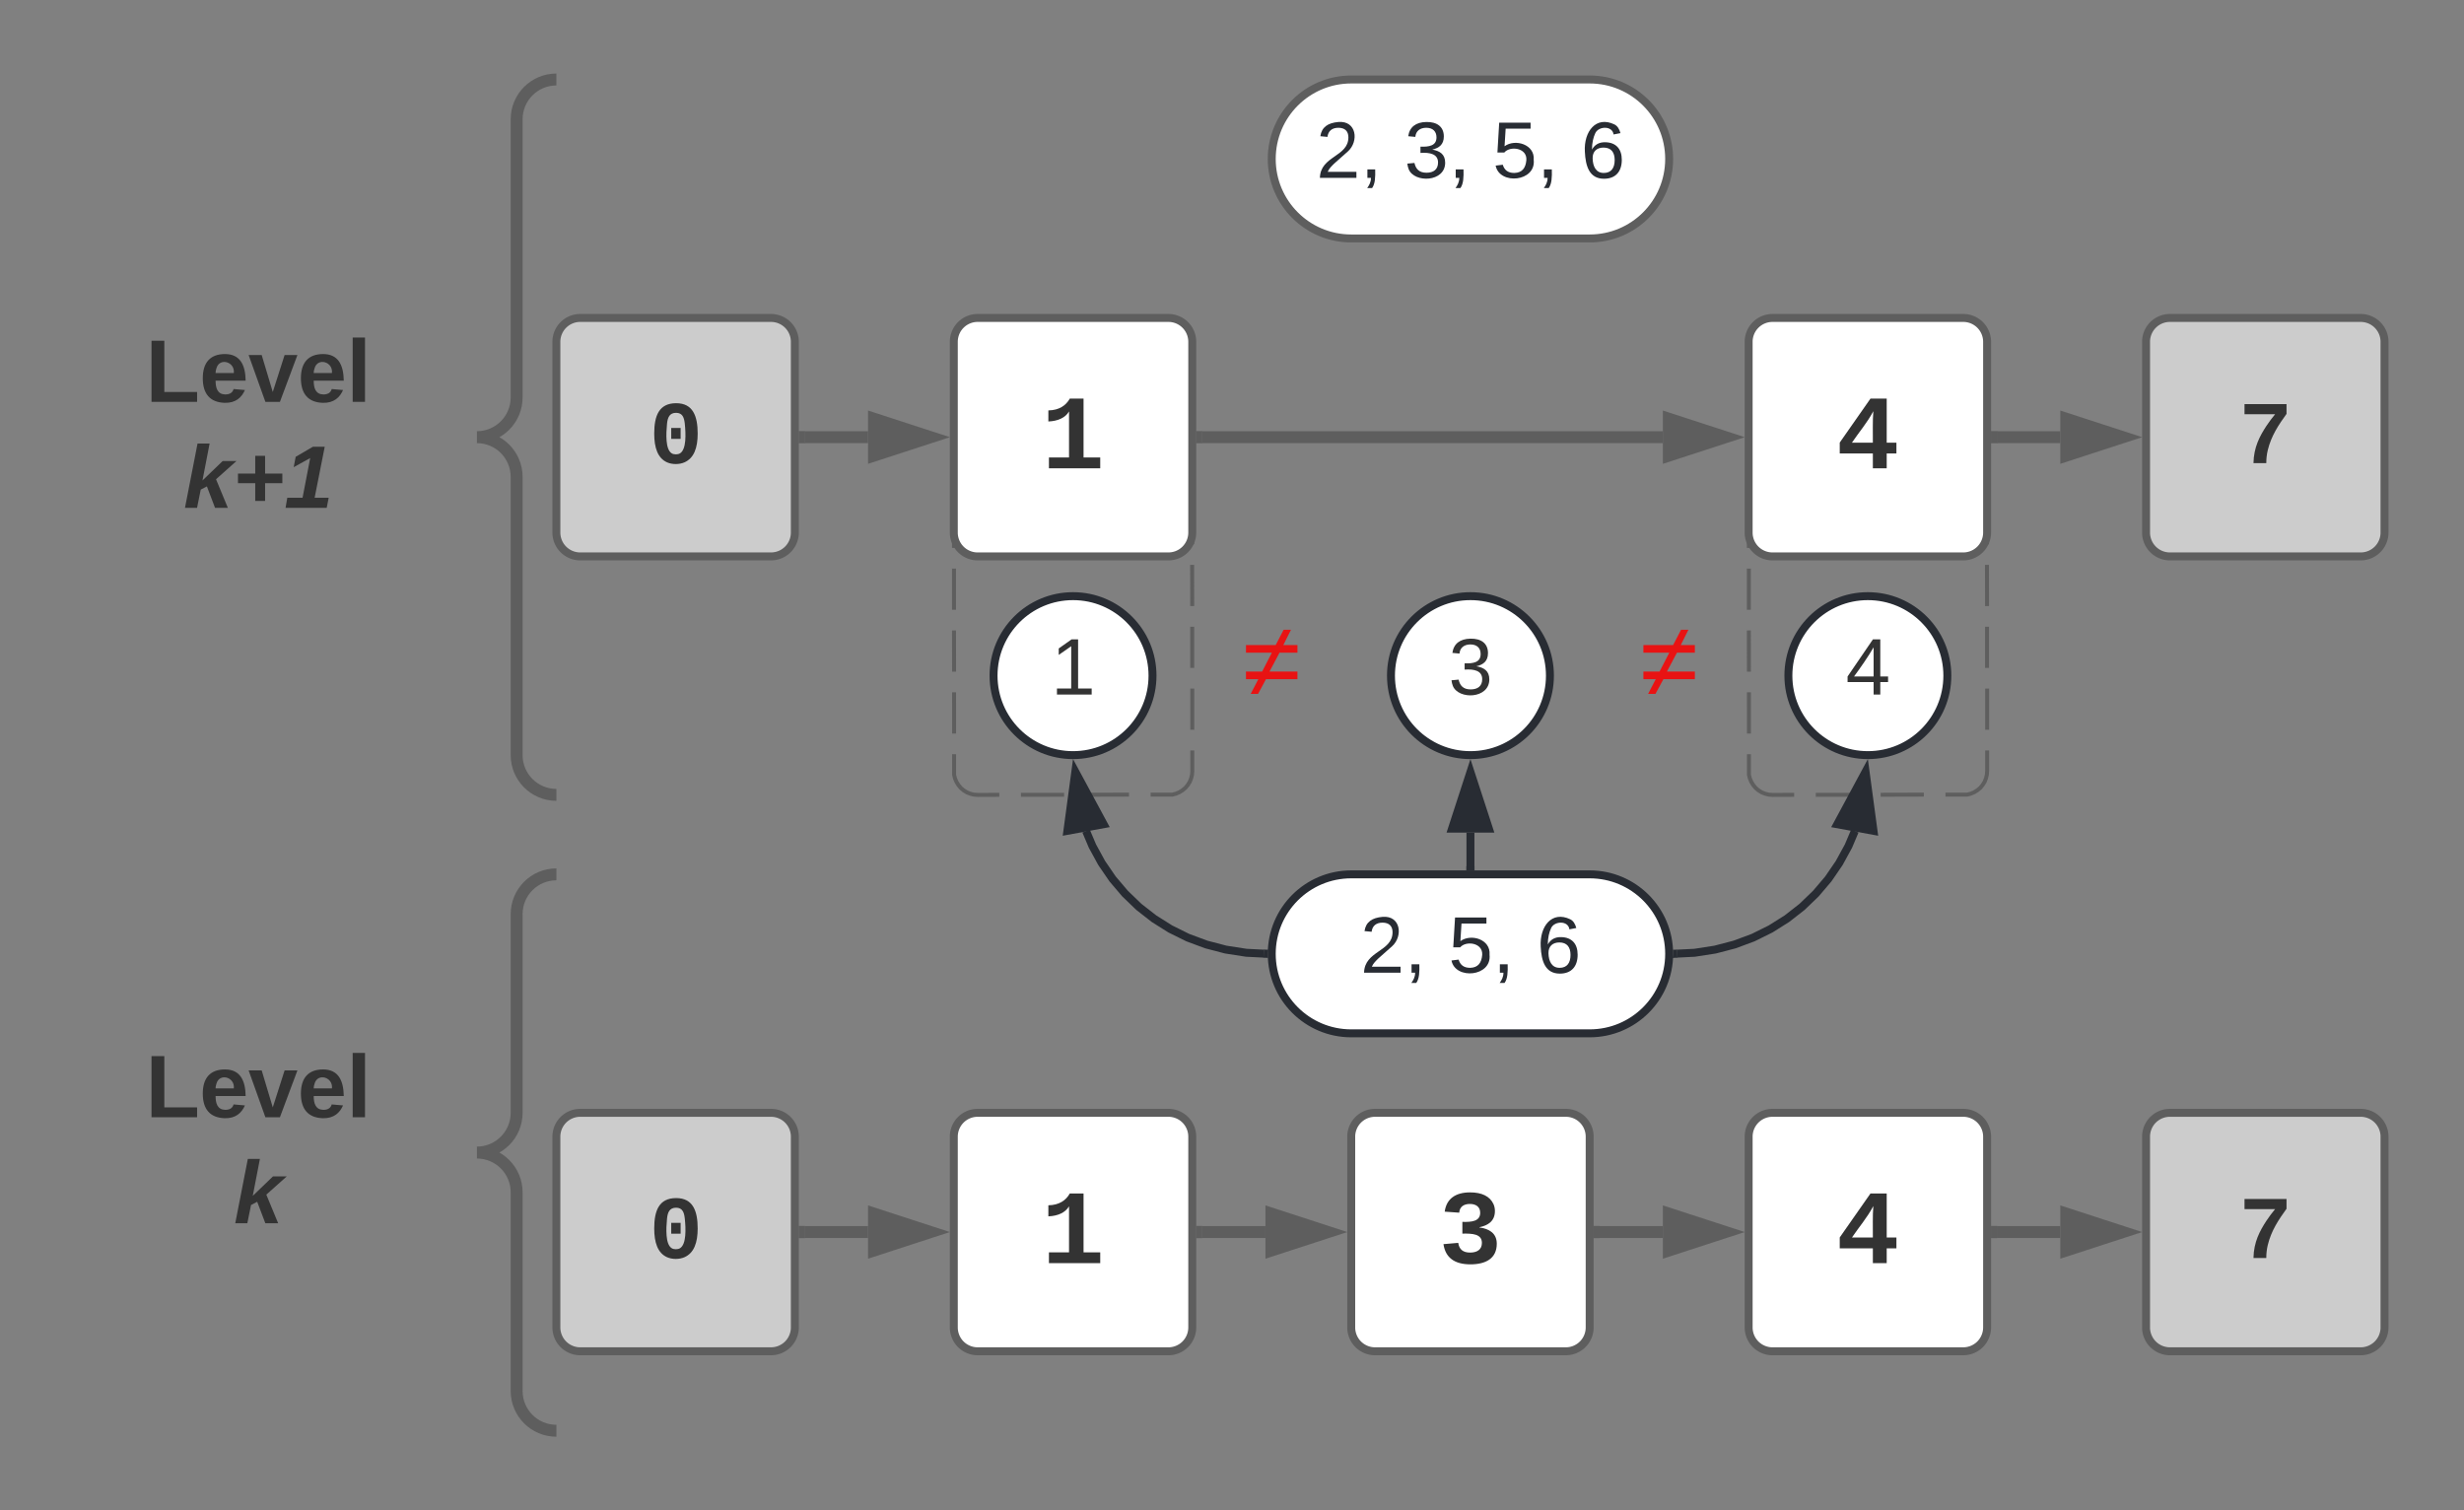 <svg xmlns="http://www.w3.org/2000/svg" xmlns:xlink="http://www.w3.org/1999/xlink" xmlns:lucid="lucid" width="620" height="380"><rect width="100%" height="100%" fill="#808080" stroke="none"/><g transform="translate(-780 -40)" lucid:page-tab-id="0_0"><path d="M1020 126a6 6 0 0 1 6-6h48a6 6 0 0 1 6 6v108a6 6 0 0 1-6 6h-48a6 6 0 0 1-6-6z" fill-opacity="0"/><path d="M1035.94 120.06l10.87-.02m5.45 0l10.87-.02m5.44 0l5.44-.02.94.07.9.22.88.35.8.5.72.6.6.72.5.8.37.88.23.9v5.2m0 5.2v10.36m0 5.2l.02 10.37m0 5.2v10.37m0 5.18l.02 10.38m0 5.2v10.36m.02 5.2v10.36m0 5.2V234l-.07.94-.22.9-.35.88-.5.8-.6.72-.72.6-.8.5-.88.37-.9.23h-5.45m-5.44 0l-10.87.03m-5.45 0l-10.87.02m-5.44 0l-5.44.02-.94-.07-.9-.22-.88-.35-.8-.5-.72-.6-.6-.72-.5-.8-.37-.88-.23-.9v-5.2m0-5.2V214.2m0-5.2l-.02-10.37m0-5.2v-10.37m0-5.18l-.02-10.38m0-5.2v-10.36m-.02-5.2V136.4m0-5.2V126l.07-.94.22-.9.35-.88.5-.8.6-.72.72-.6.8-.5.88-.37.9-.23h5.45" stroke="#5e5e5e" fill="none"/><path d="M1070 190h60v40h-60z" fill="none"/><use xlink:href="#a" transform="matrix(1,0,0,1,1070,190) translate(22.704 25.333)"/><path d="M1220 126a6 6 0 0 1 6-6h48a6 6 0 0 1 6 6v108a6 6 0 0 1-6 6h-48a6 6 0 0 1-6-6z" fill-opacity="0"/><path d="M1235.94 120.06l10.87-.02m5.45 0l10.87-.02m5.44 0l5.44-.02.94.07.9.22.88.35.8.5.72.6.6.72.5.8.37.88.23.9v5.2m0 5.2v10.36m0 5.2l.02 10.37m0 5.2v10.37m0 5.18l.02 10.38m0 5.2v10.36m.02 5.2v10.36m0 5.2V234l-.07.94-.22.9-.35.88-.5.8-.6.72-.72.6-.8.5-.88.37-.9.23h-5.45m-5.44 0l-10.87.03m-5.45 0l-10.87.02m-5.44 0l-5.44.02-.94-.07-.9-.22-.88-.35-.8-.5-.72-.6-.6-.72-.5-.8-.37-.88-.23-.9v-5.2m0-5.2V214.2m0-5.2l-.02-10.37m0-5.2v-10.37m0-5.18l-.02-10.38m0-5.2v-10.36m-.02-5.2V136.4m0-5.2V126l.07-.94.22-.9.35-.88.5-.8.6-.72.72-.6.8-.5.88-.37.9-.23h5.45" stroke="#5e5e5e" fill="none"/><path d="M1020 326a6 6 0 0 1 6-6h48a6 6 0 0 1 6 6v48a6 6 0 0 1-6 6h-48a6 6 0 0 1-6-6z" stroke="#5e5e5e" stroke-width="2" fill="#fff"/><use xlink:href="#b" transform="matrix(1,0,0,1,1032,332) translate(9.999 25.828)"/><path d="M1120 326a6 6 0 0 1 6-6h48a6 6 0 0 1 6 6v48a6 6 0 0 1-6 6h-48a6 6 0 0 1-6-6z" stroke="#5e5e5e" stroke-width="2" fill="#fff"/><use xlink:href="#c" transform="matrix(1,0,0,1,1132,332) translate(9.999 25.828)"/><path d="M1220 326a6 6 0 0 1 6-6h48a6 6 0 0 1 6 6v48a6 6 0 0 1-6 6h-48a6 6 0 0 1-6-6z" stroke="#5e5e5e" stroke-width="2" fill="#fff"/><use xlink:href="#d" transform="matrix(1,0,0,1,1232,332) translate(9.999 25.828)"/><path d="M1320 326a6 6 0 0 1 6-6h48a6 6 0 0 1 6 6v48a6 6 0 0 1-6 6h-48a6 6 0 0 1-6-6z" stroke="#5e5e5e" stroke-width="2" fill="#ccc"/><use xlink:href="#e" transform="matrix(1,0,0,1,1332,332) translate(11.332 24.523)"/><path d="M1082.46 350h15.96" stroke="#5e5e5e" stroke-width="3" fill="none"/><path d="M1082.5 351.5h-1.53v-3h1.53z" stroke="#5e5e5e" stroke-width=".05" fill="#5e5e5e"/><path d="M1114.18 350l-14.26 4.64v-9.28z" stroke="#5e5e5e" stroke-width="3" fill="#5e5e5e"/><path d="M1182.46 350h15.96" stroke="#5e5e5e" stroke-width="3" fill="none"/><path d="M1182.5 351.5h-1.53v-3h1.53z" stroke="#5e5e5e" stroke-width=".05" fill="#5e5e5e"/><path d="M1214.18 350l-14.26 4.64v-9.28z" stroke="#5e5e5e" stroke-width="3" fill="#5e5e5e"/><path d="M1282.46 350h15.96" stroke="#5e5e5e" stroke-width="3" fill="none"/><path d="M1282.5 351.5h-1.53v-3h1.53z" stroke="#5e5e5e" stroke-width=".05" fill="#5e5e5e"/><path d="M1314.18 350l-14.26 4.64v-9.28z" stroke="#5e5e5e" stroke-width="3" fill="#5e5e5e"/><path d="M920 326a6 6 0 0 1 6-6h48a6 6 0 0 1 6 6v48a6 6 0 0 1-6 6h-48a6 6 0 0 1-6-6z" stroke="#5e5e5e" stroke-width="2" fill="#ccc"/><use xlink:href="#f" transform="matrix(1,0,0,1,932,332) translate(11.332 24.523)"/><path d="M982.46 350h15.96" stroke="#5e5e5e" stroke-width="3" fill="none"/><path d="M982.5 351.5h-1.53v-3h1.53z" stroke="#5e5e5e" stroke-width=".05" fill="#5e5e5e"/><path d="M1014.18 350l-14.26 4.64v-9.28z" stroke="#5e5e5e" stroke-width="3" fill="#5e5e5e"/><path d="M1020 126a6 6 0 0 1 6-6h48a6 6 0 0 1 6 6v48a6 6 0 0 1-6 6h-48a6 6 0 0 1-6-6z" stroke="#5e5e5e" stroke-width="2" fill="#fff"/><use xlink:href="#b" transform="matrix(1,0,0,1,1032,132) translate(9.999 25.828)"/><path d="M1220 126a6 6 0 0 1 6-6h48a6 6 0 0 1 6 6v48a6 6 0 0 1-6 6h-48a6 6 0 0 1-6-6z" stroke="#5e5e5e" stroke-width="2" fill="#fff"/><use xlink:href="#d" transform="matrix(1,0,0,1,1232,132) translate(9.999 25.828)"/><path d="M1320 126a6 6 0 0 1 6-6h48a6 6 0 0 1 6 6v48a6 6 0 0 1-6 6h-48a6 6 0 0 1-6-6z" stroke="#5e5e5e" stroke-width="2" fill="#ccc"/><use xlink:href="#e" transform="matrix(1,0,0,1,1332,132) translate(11.332 24.523)"/><path d="M1082.46 150h115.96" stroke="#5e5e5e" stroke-width="3" fill="none"/><path d="M1082.5 151.5h-1.53v-3h1.53z" stroke="#5e5e5e" stroke-width=".05" fill="#5e5e5e"/><path d="M1214.18 150l-14.26 4.64v-9.28z" stroke="#5e5e5e" stroke-width="3" fill="#5e5e5e"/><path d="M1282.46 150h15.96" stroke="#5e5e5e" stroke-width="3" fill="none"/><path d="M1282.5 151.5h-1.53v-3h1.53z" stroke="#5e5e5e" stroke-width=".05" fill="#5e5e5e"/><path d="M1314.18 150l-14.26 4.64v-9.28z" stroke="#5e5e5e" stroke-width="3" fill="#5e5e5e"/><path d="M920 126a6 6 0 0 1 6-6h48a6 6 0 0 1 6 6v48a6 6 0 0 1-6 6h-48a6 6 0 0 1-6-6z" stroke="#5e5e5e" stroke-width="2" fill="#ccc"/><use xlink:href="#f" transform="matrix(1,0,0,1,932,132) translate(11.332 24.523)"/><path d="M982.46 150h15.96" stroke="#5e5e5e" stroke-width="3" fill="none"/><path d="M982.5 151.5h-1.53v-3h1.53z" stroke="#5e5e5e" stroke-width=".05" fill="#5e5e5e"/><path d="M1014.18 150l-14.26 4.64v-9.28z" stroke="#5e5e5e" stroke-width="3" fill="#5e5e5e"/><path d="M1180 260c11.05 0 20 8.95 20 20s-8.95 20-20 20h-60c-11.05 0-20-8.95-20-20s8.95-20 20-20z" stroke="#282c33" stroke-width="2" fill="#fff"/><use xlink:href="#g" transform="matrix(1,0,0,1,1105,265) translate(17.222 19.75)"/><use xlink:href="#h" transform="matrix(1,0,0,1,1105,265) translate(39.444 19.75)"/><use xlink:href="#i" transform="matrix(1,0,0,1,1105,265) translate(61.667 19.75)"/><path d="M1180 60c11.05 0 20 8.95 20 20s-8.95 20-20 20h-60c-11.05 0-20-8.95-20-20s8.95-20 20-20z" stroke="#5e5e5e" stroke-width="2" fill="#fff"/><use xlink:href="#g" transform="matrix(1,0,0,1,1105,65) translate(6.111 19.75)"/><use xlink:href="#j" transform="matrix(1,0,0,1,1105,65) translate(28.333 19.75)"/><use xlink:href="#h" transform="matrix(1,0,0,1,1105,65) translate(50.556 19.75)"/><use xlink:href="#i" transform="matrix(1,0,0,1,1105,65) translate(72.778 19.75)"/><path d="M1098 279.95l-4.4-.22-5.16-.8-4.9-1.28-4.66-1.73-4.4-2.18-4.1-2.58-3.82-2.98-3.47-3.34-3.13-3.68-2.74-4-2.34-4.28-1.6-3.78" stroke="#282c33" stroke-width="2" stroke-linejoin="round" fill="none"/><path d="M1099.12 279l-.12.96.03 1.04-1.1-.05.1-2z" stroke="#282c33" stroke-width=".05" fill="#282c33"/><path d="M1050.58 234.18l7.12 13.2-9.12 1.67z" stroke="#282c33" stroke-width="2" fill="#282c33"/><path d="M1202 279.95l4.4-.22 5.16-.8 4.9-1.28 4.66-1.73 4.4-2.18 4.1-2.58 3.82-2.98 3.47-3.34 3.13-3.68 2.74-4 2.34-4.28 1.6-3.78" stroke="#282c33" stroke-width="2" stroke-linejoin="round" fill="none"/><path d="M1202.08 280.95l-1.2.06.12-.96-.03-1.04 1-.05z" stroke="#282c33" stroke-width=".05" fill="#282c33"/><path d="M1249.42 234.18l2 14.87-9.12-1.66z" stroke="#282c33" stroke-width="2" fill="#282c33"/><path d="M1070 210c0 11.05-8.95 20-20 20s-20-8.95-20-20 8.95-20 20-20 20 8.95 20 20z" stroke="#282c33" stroke-width="2" fill="#fff"/><use xlink:href="#k" transform="matrix(1,0,0,1,1035,195) translate(9.444 19.75)"/><path d="M1270 210c0 11.05-8.95 20-20 20s-20-8.95-20-20 8.95-20 20-20 20 8.95 20 20z" stroke="#282c33" stroke-width="2" fill="#fff"/><use xlink:href="#l" transform="matrix(1,0,0,1,1235,195) translate(9.444 19.75)"/><path d="M1170 210c0 11.05-8.95 20-20 20s-20-8.95-20-20 8.95-20 20-20 20 8.95 20 20z" stroke="#282c33" stroke-width="2" fill="#fff"/><use xlink:href="#m" transform="matrix(1,0,0,1,1135,195) translate(9.444 19.75)"/><path d="M1150 258v-8.5" stroke="#282c33" stroke-width="2" stroke-linejoin="round" fill="none"/><path d="M1151 259h-2v-1.03h2z" stroke="#282c33" stroke-width=".05" fill="#282c33"/><path d="M1150 234.24l4.64 14.26h-9.28z" stroke="#282c33" stroke-width="2" fill="#282c33"/><path d="M800 66a6 6 0 0 1 6-6h108a6 6 0 0 1 6 6v168a6 6 0 0 1-6 6H806a6 6 0 0 1-6-6z" fill="none"/><path d="M920 240c-5.52 0-10-4.48-10-10v-70c0-5.52-4.48-10-10-10 5.52 0 10-4.48 10-10V70c0-5.52 4.48-10 10-10" stroke="#5e5e5e" stroke-width="3" fill="none"/><use xlink:href="#n" transform="matrix(1,0,0,1,805,65) translate(11.636 76.111)"/><use xlink:href="#o" transform="matrix(1,0,0,1,805,65) translate(21.173 102.778)"/><path d="M800 266a6 6 0 0 1 6-6h108a6 6 0 0 1 6 6v128a6 6 0 0 1-6 6H806a6 6 0 0 1-6-6z" fill="none"/><path d="M920 400c-5.52 0-10-4.48-10-10v-50c0-5.52-4.48-10-10-10 5.52 0 10-4.48 10-10v-50c0-5.52 4.48-10 10-10" stroke="#5e5e5e" stroke-width="3" fill="none"/><g><use xlink:href="#n" transform="matrix(1,0,0,1,805,265) translate(11.636 56.111)"/><use xlink:href="#p" transform="matrix(1,0,0,1,805,265) translate(33.827 82.778)"/></g><path d="M1170 190h60v40h-60z" fill="none"/><g><use xlink:href="#a" transform="matrix(1,0,0,1,1170,190) translate(22.704 25.333)"/></g><defs><path fill="#e81313" d="M79-60L52-10H27l26-50H11v-26h55l33-64H11v-26h101l27-52h25l-26 52h48v26h-61L91-86h95v26H79" id="q"/><use transform="matrix(0.074,0,0,0.074,0,0)" xlink:href="#q" id="a"/><path fill="#333" d="M138-1120c207-4 339-93 415-229h266v1140h323V0H149v-209h389v-891c-70 121-216 187-400 194v-214" id="r"/><use transform="matrix(0.013,0,0,0.013,0,0)" xlink:href="#r" id="b"/><path fill="#333" d="M788-691c191 26 337 112 337 315 0 286-214 399-510 399-306 0-483-128-522-391l286-25c18 124 91 190 235 188 132-2 223-58 223-188 0-176-191-182-378-179v-227c176 5 345-9 345-176 0-115-82-171-200-171s-198 55-206 169l-281-20c34-252 213-373 492-373 224 0 381 74 451 224 20 43 29 89 29 136 0 195-130 279-301 315v4" id="s"/><use transform="matrix(0.013,0,0,0.013,0,0)" xlink:href="#s" id="c"/><path fill="#333" d="M980-287V0H712v-287H71v-211l595-851h314v853h188v209H980zM712-496c2-204-7-417 9-609-118 224-277 405-414 609h405" id="t"/><use transform="matrix(0.013,0,0,0.013,0,0)" xlink:href="#t" id="d"/><path fill="#333" d="M1092-1126C914-878 744-630 663-296c-23 96-34 194-34 296H336c7-366 145-620 298-854 59-90 126-177 197-264H131v-231h961v223" id="u"/><use transform="matrix(0.011,0,0,0.011,0,0)" xlink:href="#u" id="e"/><path fill="#333" d="M117-675c0-408 109-695 502-695 384 0 492 295 492 695 0 326-84 561-303 658-117 51-277 52-394 1-217-95-297-335-297-659zm591 451c148-93 132-449 108-680-15-138-53-246-199-246-150 0-193 107-207 248-22 230-40 585 106 678 50 32 141 32 192 0zM506-555v-249h215v249H506" id="v"/><use transform="matrix(0.011,0,0,0.011,0,0)" xlink:href="#v" id="f"/><path fill="#282c33" d="M101-251c82-7 93 87 43 132L82-64C71-53 59-42 53-27h129V0H18c2-99 128-94 128-182 0-28-16-43-45-43s-46 15-49 41l-32-3c6-41 34-60 81-64" id="w"/><path fill="#282c33" d="M68-38c1 34 0 65-14 84H32c9-13 17-26 17-46H33v-38h35" id="x"/><g id="g"><use transform="matrix(0.056,0,0,0.056,0,0)" xlink:href="#w"/><use transform="matrix(0.056,0,0,0.056,11.111,0)" xlink:href="#x"/></g><path fill="#282c33" d="M54-142c48-35 137-8 131 61C196 18 31 33 14-55l32-4c7 23 22 37 52 37 35-1 51-22 54-58 4-55-73-65-99-34H22l8-134h141v27H59" id="y"/><g id="h"><use transform="matrix(0.056,0,0,0.056,0,0)" xlink:href="#y"/><use transform="matrix(0.056,0,0,0.056,11.111,0)" xlink:href="#x"/></g><path fill="#282c33" d="M110-160c48 1 74 30 74 79 0 53-28 85-80 85-65 0-83-55-86-122-5-90 50-162 133-122 14 7 22 21 27 39l-31 6c-5-40-67-38-82-6-9 19-15 44-15 74 11-20 30-34 60-33zm-7 138c34 0 49-23 49-58s-16-56-50-56c-29 0-50 16-49 49 1 36 15 65 50 65" id="z"/><use transform="matrix(0.056,0,0,0.056,0,0)" xlink:href="#z" id="i"/><path fill="#282c33" d="M126-127c33 6 58 20 58 59 0 88-139 92-164 29-3-8-5-16-6-25l32-3c6 27 21 44 54 44 32 0 52-15 52-46 0-38-36-46-79-43v-28c39 1 72-4 72-42 0-27-17-43-46-43-28 0-47 15-49 41l-32-3c6-42 35-63 81-64 48-1 79 21 79 65 0 36-21 52-52 59" id="A"/><g id="j"><use transform="matrix(0.056,0,0,0.056,0,0)" xlink:href="#A"/><use transform="matrix(0.056,0,0,0.056,11.111,0)" xlink:href="#x"/></g><path fill="#333" d="M27 0v-27h64v-190l-56 39v-29l58-41h29v221h61V0H27" id="B"/><use transform="matrix(0.056,0,0,0.056,0,0)" xlink:href="#B" id="k"/><path fill="#333" d="M155-56V0h-30v-56H8v-25l114-167h33v167h35v25h-35zm-30-156c-27 46-58 90-88 131h88v-131" id="C"/><use transform="matrix(0.056,0,0,0.056,0,0)" xlink:href="#C" id="l"/><path fill="#333" d="M126-127c33 6 58 20 58 59 0 88-139 92-164 29-3-8-5-16-6-25l32-3c6 27 21 44 54 44 32 0 52-15 52-46 0-38-36-46-79-43v-28c39 1 72-4 72-42 0-27-17-43-46-43-28 0-47 15-49 41l-32-3c6-42 35-63 81-64 48-1 79 21 79 65 0 36-21 52-52 59" id="D"/><use transform="matrix(0.056,0,0,0.056,0,0)" xlink:href="#D" id="m"/><path fill="#333" d="M24 0v-248h52v208h133V0H24" id="E"/><path fill="#333" d="M185-48c-13 30-37 53-82 52C43 2 14-33 14-96s30-98 90-98c62 0 83 45 84 108H66c0 31 8 55 39 56 18 0 30-7 34-22zm-45-69c5-46-57-63-70-21-2 6-4 13-4 21h74" id="F"/><path fill="#333" d="M128 0H69L1-190h53L99-40l48-150h52" id="G"/><path fill="#333" d="M25 0v-261h50V0H25" id="H"/><g id="n"><use transform="matrix(0.062,0,0,0.062,0,0)" xlink:href="#E"/><use transform="matrix(0.062,0,0,0.062,13.519,0)" xlink:href="#F"/><use transform="matrix(0.062,0,0,0.062,25.864,0)" xlink:href="#G"/><use transform="matrix(0.062,0,0,0.062,38.21,0)" xlink:href="#F"/><use transform="matrix(0.062,0,0,0.062,50.556,0)" xlink:href="#H"/></g><path fill="#333" d="M128 0L95-87 70-74 55 0H6l51-261h49L77-111l82-79h56l-83 74L180 0h-52" id="I"/><path fill="#333" d="M132-100v72H92v-72H22v-39h70v-72h40v72h70v39h-70" id="J"/><path fill="#333" d="M6 0l7-41h62l31-161-67 37 8-42 70-41h48L124-41h57l-8 41H6" id="K"/><g id="o"><use transform="matrix(0.062,0,0,0.062,0,0)" xlink:href="#I"/><use transform="matrix(0.062,0,0,0.062,12.346,0)" xlink:href="#J"/><use transform="matrix(0.062,0,0,0.062,25.309,0)" xlink:href="#K"/></g><use transform="matrix(0.062,0,0,0.062,0,0)" xlink:href="#I" id="p"/></defs></g></svg>